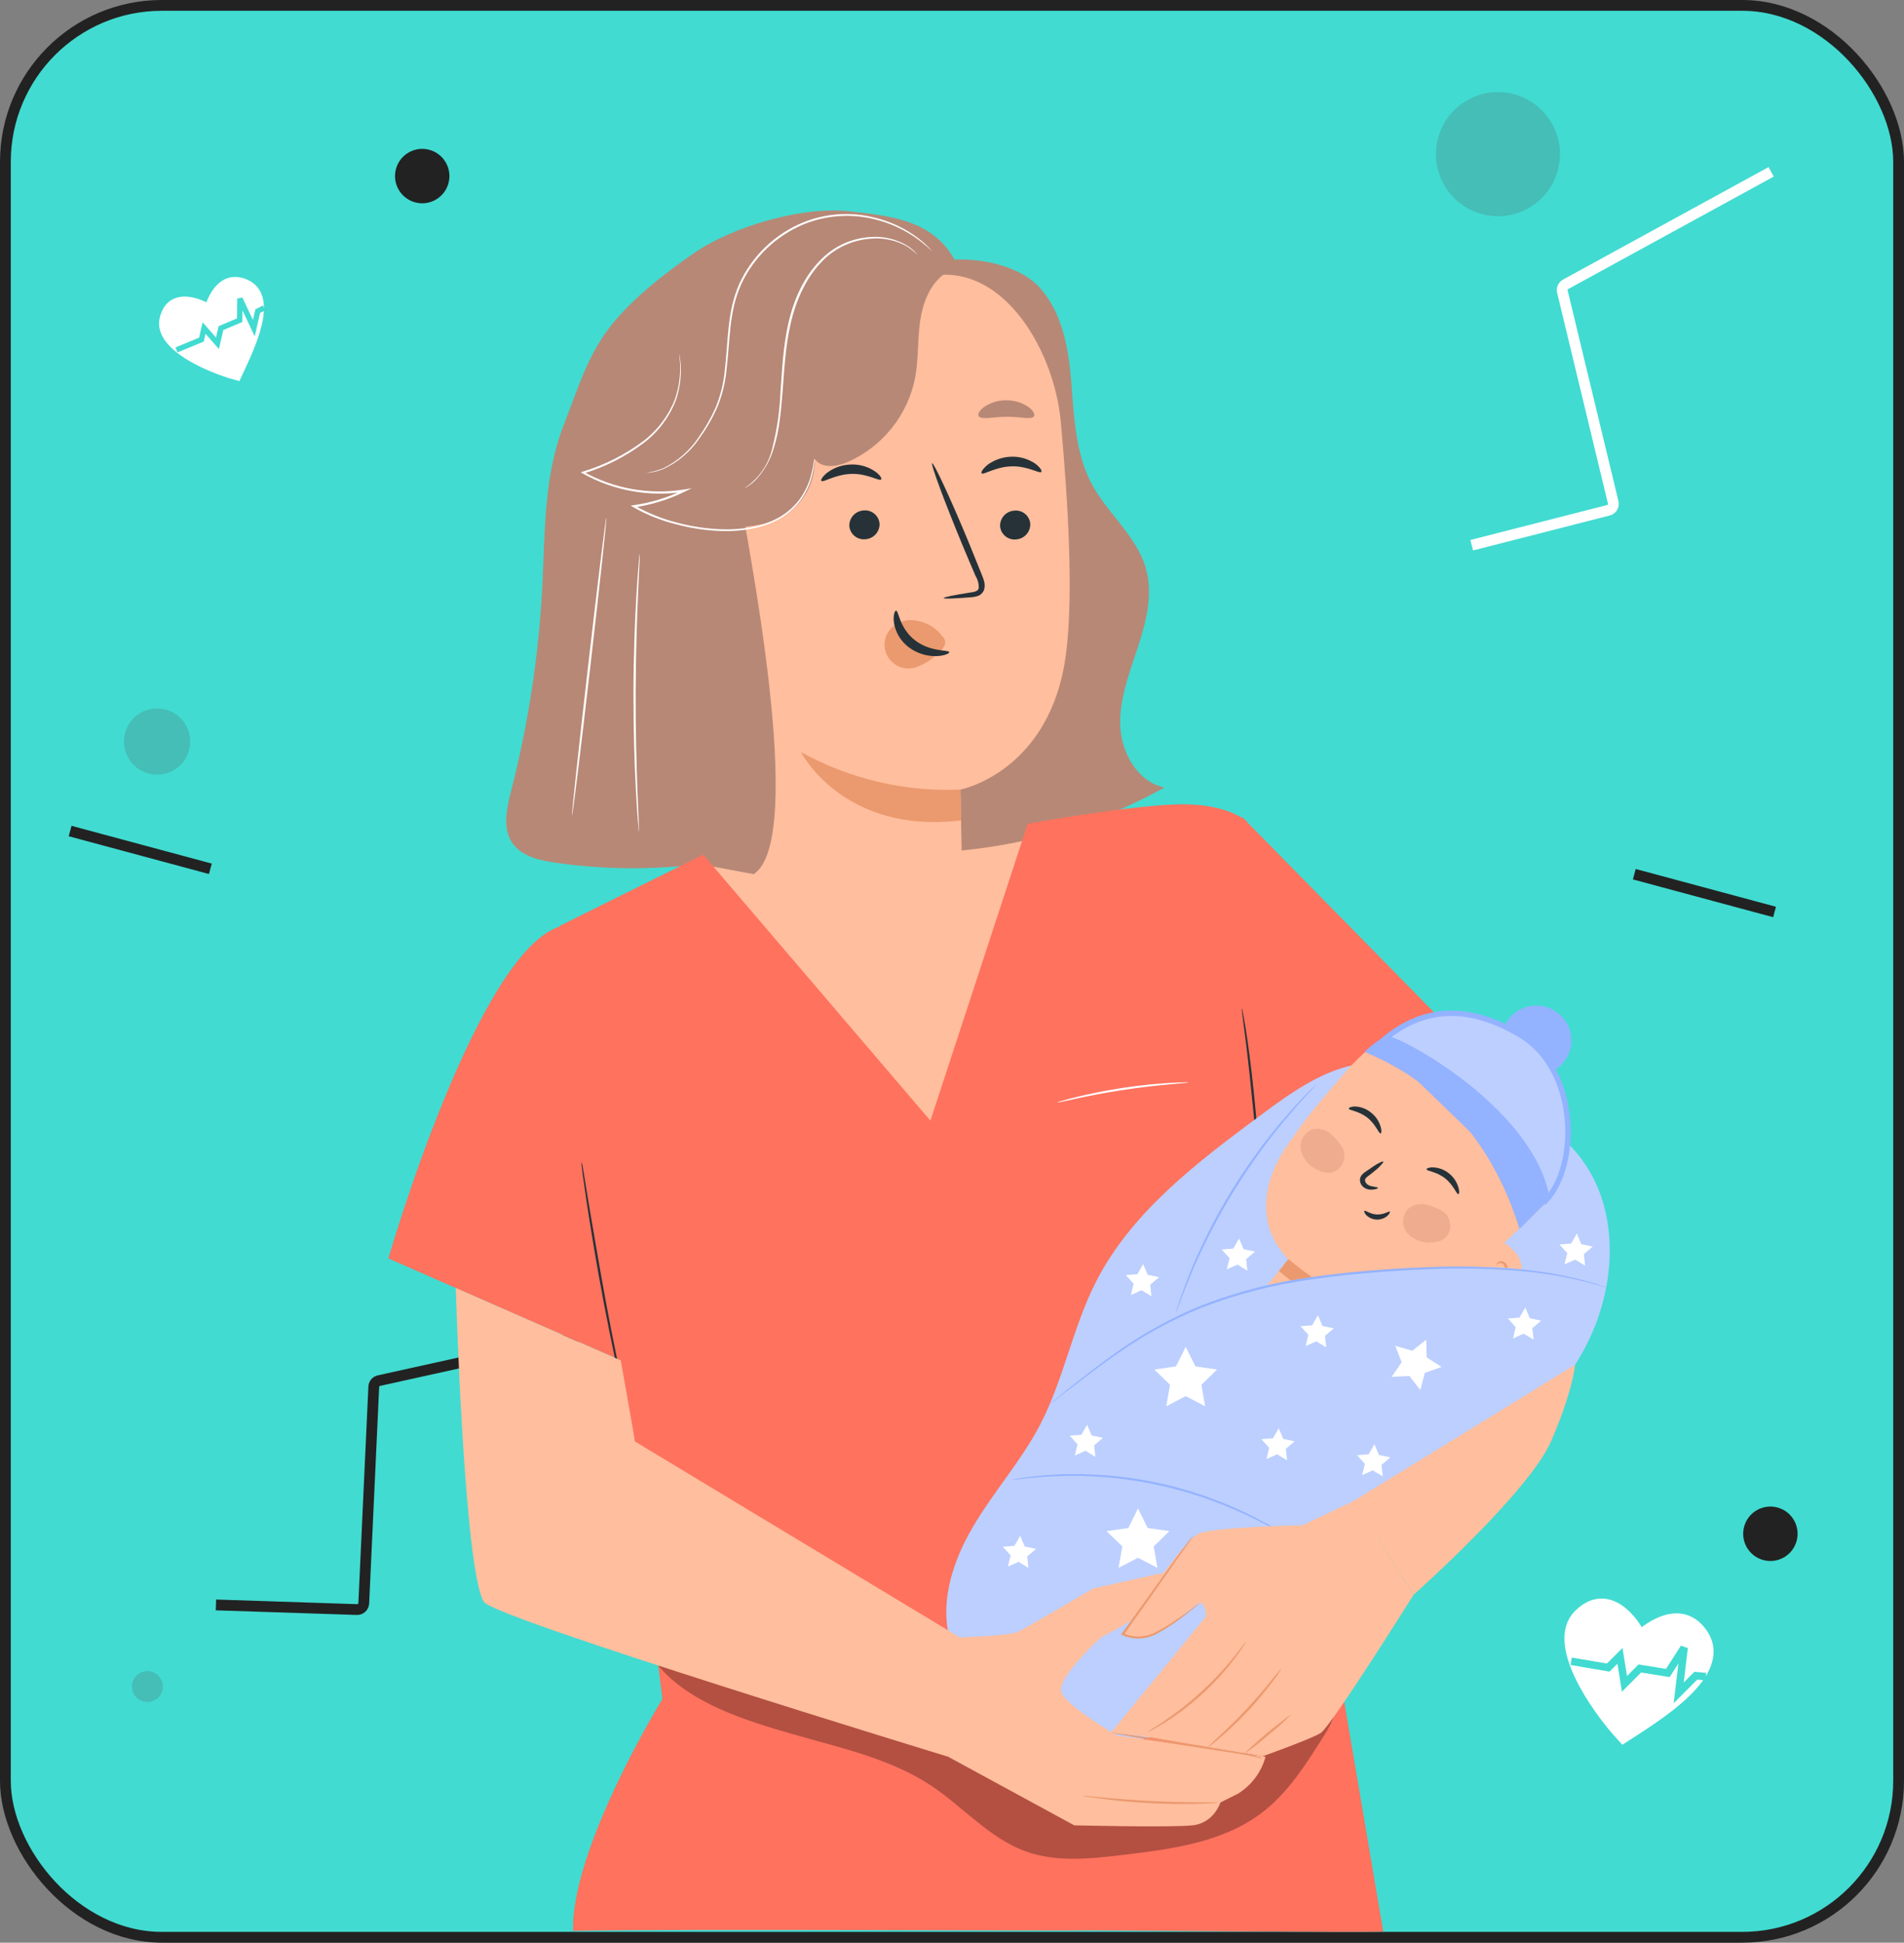 <?xml version="1.0" encoding="UTF-8"?> <svg xmlns="http://www.w3.org/2000/svg" width="353" height="360" viewBox="0 0 353 360" fill="none"><rect x="0" y="0" width="353" height="360" fill="#808080" stroke="none"/> <rect x="1" y="1" width="351" height="358" rx="29" fill="#41DBD1" stroke="#222222" stroke-width="2"></rect> <path d="M328.373 31.842L290.266 52.684C289.781 52.949 289.535 53.505 289.664 54.042L292.949 67.656L296.453 82.18L299.085 93.088C299.242 93.738 298.848 94.393 298.2 94.559L272.857 101.035" stroke="white" stroke-width="2"></path> <path d="M112.666 246.473L70.255 255.845C69.715 255.964 69.323 256.43 69.298 256.981L68.65 270.971L67.96 285.895L67.441 297.105C67.41 297.772 66.849 298.291 66.18 298.27L40.037 297.412" stroke="#222222" stroke-width="2"></path> <path d="M271.16 225.758L257.331 248.861" stroke="#222222" stroke-width="2"></path> <circle cx="277.718" cy="28.564" r="11.5" transform="rotate(105.836 277.718 28.564)" fill="#45BEB7"></circle> <circle cx="29.127" cy="137.416" r="6.137" transform="rotate(105.836 29.127 137.416)" fill="#45BEB7"></circle> <circle cx="27.326" cy="312.543" r="2.869" transform="rotate(105.836 27.326 312.543)" fill="#45BEB7"></circle> <circle cx="78.28" cy="32.63" r="5.043" transform="rotate(105.836 78.28 32.63)" fill="#222222"></circle> <circle cx="328.228" cy="284.227" r="5.043" transform="rotate(105.836 328.228 284.227)" fill="#222222"></circle> <path d="M45.427 52.734C41.306 50.961 39.436 55.339 38.827 57.499C36.896 56.194 31.725 54.151 30.578 59.159C29.473 63.976 38.718 68.037 43.828 69.439C46.078 64.609 50.872 55.076 45.427 52.734Z" fill="white" stroke="white" stroke-width="2"></path> <path d="M32.724 64.841L37.34 62.937L37.834 60.785L40.319 63.62L40.964 60.806L44.435 59.337L44.481 55.339L47.059 60.809L47.779 57.664L48.962 57.064" stroke="#41DBD1"></path> <path d="M315.281 302.955C311.723 297.805 306.268 301.594 303.947 303.696C302.632 300.722 298.034 294.475 292.965 299.544C288.089 304.42 296.008 316.073 301.009 321.517C307.249 317.476 319.982 309.76 315.281 302.955Z" fill="white" stroke="white" stroke-width="2.791"></path> <path d="M291.292 307.852L298.16 309.023L300.338 306.844L301.175 312.038L304.023 309.189L309.216 310.025L312.232 305.334L311.225 313.71L314.409 310.527L316.252 310.694" stroke="#41DBD1" stroke-width="1.395"></path> <path d="M303 162L329 169" stroke="#222222" stroke-width="2"></path> <path d="M13 154L39 161" stroke="#222222" stroke-width="2"></path> <path d="M190.873 152.654C190.873 152.654 129.798 160.4 129.574 161.06C129.35 161.721 132.474 186.663 132.474 186.663C132.474 186.663 167.994 220.712 168.891 221.078C169.788 221.444 180.948 215.195 180.948 215.195L190.873 152.654Z" fill="#FFBE9D"></path> <path d="M207.704 134.646C207.472 129.655 209.347 124.83 210.909 120.086C212.471 115.341 213.809 110.214 212.463 105.39C210.764 99.331 205.253 95.12 202.337 89.555C199.421 83.991 199.133 77.399 198.644 71.102C198.155 64.805 197.042 58.142 192.852 53.397C187.541 47.402 173.626 46.319 167.073 50.945C166.056 86.769 157.524 122.975 165.231 157.956C182.91 158.67 200.444 154.51 215.891 145.935C210.981 144.932 207.945 139.646 207.704 134.646Z" fill="#B78876"></path> <path d="M130.92 160.67L125.97 70.433C125.878 68.517 126.513 66.637 127.748 65.163C128.983 63.689 130.73 62.729 132.643 62.472L173.242 51.04C186.299 49.297 195.464 65.076 196.665 78.108C198.003 92.588 199.069 110.325 197.635 121.2C194.783 143.069 178.072 146.317 178.072 146.317L178.312 158.784L170.262 186.4L130.92 160.67Z" fill="#FFBE9D"></path> <path d="M191.009 97.031C191.046 97.764 190.791 98.483 190.3 99.031C189.808 99.579 189.119 99.913 188.381 99.96C188.025 99.998 187.665 99.964 187.322 99.861C186.979 99.758 186.66 99.588 186.384 99.361C186.108 99.135 185.88 98.855 185.714 98.54C185.548 98.224 185.447 97.879 185.417 97.524C185.388 96.797 185.646 96.088 186.135 95.547C186.624 95.006 187.307 94.676 188.037 94.626C188.391 94.587 188.75 94.618 189.093 94.718C189.435 94.818 189.754 94.984 190.031 95.208C190.308 95.432 190.537 95.709 190.705 96.022C190.872 96.335 190.976 96.677 191.009 97.031Z" fill="#263238"></path> <path d="M193.06 87.454C192.715 87.828 190.544 86.323 187.524 86.419C184.504 86.514 182.325 88.075 181.989 87.716C181.821 87.557 182.157 86.92 183.102 86.124C184.389 85.191 185.932 84.671 187.524 84.635C189.095 84.588 190.64 85.037 191.938 85.917C192.892 86.642 193.228 87.287 193.06 87.454Z" fill="#263238"></path> <path d="M163.068 97.031C163.096 97.759 162.838 98.469 162.347 99.011C161.856 99.552 161.172 99.881 160.44 99.928C160.083 99.966 159.723 99.932 159.379 99.829C159.036 99.727 158.716 99.557 158.44 99.33C158.163 99.103 157.935 98.824 157.768 98.508C157.601 98.193 157.499 97.847 157.468 97.492C157.439 96.764 157.698 96.054 158.189 95.513C158.68 94.971 159.364 94.642 160.096 94.595C160.452 94.556 160.813 94.589 161.157 94.692C161.501 94.794 161.821 94.963 162.098 95.19C162.375 95.417 162.603 95.697 162.77 96.013C162.936 96.329 163.038 96.675 163.068 97.031Z" fill="#263238"></path> <path d="M163.356 88.855C163.019 89.229 160.84 87.724 157.82 87.82C154.8 87.915 152.621 89.476 152.285 89.118C152.117 88.958 152.453 88.321 153.398 87.565C154.683 86.629 156.227 86.109 157.82 86.076C159.391 86.025 160.938 86.475 162.234 87.358C163.188 88.019 163.548 88.688 163.356 88.855Z" fill="#263238"></path> <path d="M174.964 110.827C174.964 110.66 176.814 110.286 179.85 109.808C180.652 109.712 181.348 109.537 181.453 109.012C181.498 108.217 181.297 107.428 180.876 106.751C180.075 104.912 179.274 102.985 178.424 100.971C175.012 92.74 172.52 85.965 172.817 85.846C173.113 85.726 176.189 92.27 179.594 100.502C180.417 102.534 181.202 104.471 181.949 106.313C182.27 107.181 182.798 108.152 182.438 109.314C182.334 109.589 182.168 109.836 181.953 110.036C181.738 110.236 181.479 110.384 181.196 110.469C180.773 110.6 180.334 110.675 179.89 110.692C176.878 110.93 174.98 111.002 174.964 110.827Z" fill="#263238"></path> <path d="M178.072 146.325C167.759 146.773 157.523 144.367 148.504 139.375C148.504 139.375 156.314 154.684 178.184 152.025L178.072 146.325Z" fill="#EB996E"></path> <path d="M174.763 117.984C174.053 117.013 173.117 116.227 172.034 115.694C170.951 115.162 169.755 114.899 168.547 114.927C167.757 114.96 166.988 115.183 166.305 115.579C165.623 115.974 165.047 116.529 164.63 117.196C164.166 117.965 163.949 118.857 164.009 119.752C164.068 120.647 164.401 121.503 164.962 122.205C165.523 122.907 166.287 123.423 167.151 123.683C168.014 123.943 168.937 123.935 169.797 123.66C171.465 123.072 172.966 122.092 174.17 120.802C174.556 120.487 174.87 120.093 175.092 119.648C175.201 119.402 175.244 119.133 175.215 118.866C175.187 118.599 175.089 118.345 174.932 118.127" fill="#EB996E"></path> <path d="M166.128 113.159C166.617 113.12 166.713 116.344 169.589 118.613C172.464 120.882 175.949 120.388 175.997 120.85C176.045 121.049 175.236 121.503 173.762 121.582C171.84 121.664 169.951 121.069 168.427 119.902C166.964 118.782 165.996 117.141 165.727 115.325C165.559 113.964 165.904 113.144 166.128 113.159Z" fill="#263238"></path> <path d="M164.349 76.452C164.077 77.248 161.049 76.969 157.516 77.495C153.983 78.02 151.107 79.087 150.643 78.346C150.427 78.004 150.899 77.216 152.037 76.396C153.55 75.389 155.273 74.736 157.077 74.485C158.88 74.234 160.717 74.392 162.451 74.947C163.781 75.433 164.454 76.078 164.349 76.452Z" fill="#E0E0E0"></path> <path d="M191.698 77.144C191.185 77.845 189.078 77.192 186.579 77.232C184.079 77.272 181.964 77.821 181.452 77.12C181.227 76.778 181.548 76.085 182.453 75.417C183.668 74.588 185.113 74.156 186.587 74.183C188.058 74.162 189.499 74.602 190.704 75.441C191.585 76.078 191.922 76.81 191.698 77.144Z" fill="#B78876"></path> <path d="M178.088 50.483C174.33 40.97 166.183 40.134 157.46 39.155C148.736 38.175 135.79 41.973 128.58 46.956C122.973 50.849 116.628 55.761 112.559 61.286C108.69 66.556 106.951 72.583 104.548 78.665C100.815 88.13 101.047 98.567 100.543 108.741C99.875 121.502 97.941 134.165 94.767 146.548C93.966 149.732 93.1 153.442 94.967 156.188C96.665 158.672 99.95 159.436 102.938 159.866C111.81 161.14 120.814 161.228 129.71 160.129L139.74 161.992C149.753 155.448 138.314 99.14 136.936 90.558C136.968 90.534 133.635 44.289 178.088 50.483Z" fill="#B78876"></path> <path d="M175.18 50.69C172.336 52.68 171.038 56.263 170.566 59.678C170.093 63.093 170.301 66.612 169.66 70.027C168.986 73.435 167.496 76.632 165.317 79.348C163.137 82.064 160.333 84.218 157.139 85.631C155.105 86.506 152.333 86.865 151.043 85.049C151.122 87.46 150.465 89.838 149.158 91.87C147.851 93.902 145.956 95.493 143.721 96.434C140.517 97.731 136.832 97.532 133.419 98.281C130.007 99.029 126.418 101.377 126.21 104.848L124.768 80.679L131.609 59.304L152.653 46.837L175.18 50.69Z" fill="#B78876"></path> <path d="M137.913 90.534C139.269 89.663 140.438 88.533 141.352 87.211C142.266 85.888 142.908 84.399 143.24 82.828C144.087 79.457 144.578 76.007 144.706 72.535C145.003 68.618 145.171 64.263 146.188 59.797C147.206 55.331 149.128 51.263 151.932 48.381C153.229 46.997 154.789 45.882 156.522 45.102C158.043 44.433 159.67 44.037 161.329 43.931C163.727 43.727 166.128 44.284 168.186 45.523C168.506 45.717 168.809 45.938 169.091 46.184C169.313 46.343 169.514 46.528 169.692 46.733C169.856 46.887 170.009 47.052 170.149 47.227C169.51 46.645 168.827 46.112 168.106 45.635C166.047 44.483 163.679 43.993 161.329 44.234C157.833 44.501 154.57 46.08 152.204 48.652C149.497 51.486 147.614 55.506 146.597 59.901C145.579 64.295 145.403 68.658 145.091 72.567C144.778 76.475 144.426 80.05 143.489 82.916C142.854 85.212 141.657 87.315 140.004 89.038C139.397 89.65 138.69 90.156 137.913 90.534Z" fill="white"></path> <path d="M119.656 87.621C120.755 87.495 121.832 87.228 122.861 86.825C125.591 85.512 127.912 83.487 129.574 80.966C130.774 79.266 131.807 77.456 132.658 75.56C133.568 73.361 134.146 71.041 134.372 68.674C134.677 66.174 134.789 63.523 135.077 60.776C135.219 59.377 135.441 57.987 135.742 56.613C136.065 55.198 136.523 53.817 137.112 52.489C139.473 47.407 143.666 43.39 148.864 41.232C153.102 39.513 157.786 39.2 162.218 40.341C165.195 41.066 167.984 42.406 170.405 44.273C171.281 44.947 172.086 45.707 172.808 46.542L172.64 46.407L172.167 45.969C171.967 45.778 171.711 45.539 171.366 45.285C171.008 44.971 170.633 44.676 170.245 44.401C167.811 42.606 165.037 41.319 162.09 40.62C157.718 39.544 153.115 39.885 148.952 41.591C143.858 43.723 139.75 47.669 137.432 52.656C136.85 53.961 136.394 55.318 136.07 56.709C135.768 58.066 135.546 59.441 135.406 60.824C135.109 63.547 134.989 66.206 134.677 68.722C134.431 71.124 133.829 73.476 132.89 75.703C132.024 77.614 130.967 79.433 129.734 81.133C128.03 83.68 125.644 85.703 122.845 86.976C122.073 87.278 121.265 87.482 120.441 87.581H119.792C119.748 87.599 119.703 87.612 119.656 87.621Z" fill="white"></path> <path d="M151.027 85.018C151.034 85.084 151.034 85.15 151.027 85.217C151.027 85.376 151.027 85.575 150.971 85.822C150.915 86.068 150.915 86.419 150.851 86.801C150.787 87.183 150.675 87.597 150.578 88.122C150.269 89.331 149.797 90.493 149.176 91.577C148.34 93.026 147.211 94.286 145.86 95.279C142.856 97.564 138.242 98.623 133.243 98.384C130.603 98.261 127.984 97.856 125.432 97.174C122.626 96.487 119.93 95.415 117.421 93.99L116.925 93.695L117.502 93.615C120.697 93.163 123.801 92.212 126.698 90.797L126.85 90.718L126.978 91.108C120.461 92.152 113.78 90.961 108.033 87.732L107.656 87.517L108.065 87.39C112.108 86.171 115.904 84.255 119.28 81.73C121.911 79.728 123.936 77.045 125.136 73.976C125.827 71.946 126.155 69.812 126.105 67.671C126.049 66.946 126.001 66.373 125.969 65.967V65.521V65.37C125.969 65.37 125.969 65.418 125.969 65.521C125.969 65.625 125.969 65.776 126.025 65.959C126.073 66.373 126.137 66.938 126.217 67.663C126.325 69.82 126.031 71.979 125.352 74.031C124.173 77.175 122.137 79.932 119.472 81.992C116.071 84.567 112.235 86.519 108.145 87.756V87.406C113.821 90.572 120.408 91.736 126.834 90.71L128.244 90.479L126.962 91.1L126.802 91.179C123.876 92.605 120.743 93.566 117.518 94.029L117.598 93.647C120.057 95.064 122.702 96.135 125.456 96.832C127.982 97.514 130.573 97.925 133.187 98.058C138.13 98.32 142.672 97.301 145.628 95.104C146.963 94.14 148.086 92.916 148.928 91.506C149.549 90.443 150.031 89.306 150.362 88.122C150.474 87.629 150.578 87.191 150.666 86.809C150.755 86.427 150.779 86.108 150.827 85.846L150.915 85.248C150.937 85.165 150.975 85.087 151.027 85.018Z" fill="white"></path> <path d="M106.054 151.117C105.942 151.117 107.272 138.746 109.026 123.501C110.781 108.256 112.295 95.916 112.415 95.932C112.535 95.948 111.197 108.311 109.443 123.549C107.689 138.786 106.167 151.133 106.054 151.117Z" fill="white"></path> <path d="M118.463 154.095C118.418 153.926 118.394 153.752 118.39 153.577C118.39 153.187 118.31 152.694 118.254 152.081C118.15 150.783 118.022 148.896 117.902 146.572C117.645 141.914 117.429 135.474 117.445 128.357C117.461 121.24 117.718 114.823 117.998 110.15C118.142 107.818 118.278 105.939 118.39 104.641C118.447 104.028 118.495 103.527 118.527 103.145C118.535 102.97 118.562 102.796 118.607 102.627C118.626 102.802 118.626 102.978 118.607 103.153C118.607 103.535 118.607 104.036 118.543 104.649C118.479 106.003 118.39 107.834 118.286 110.158C118.078 114.815 117.878 121.248 117.854 128.357C117.83 135.466 118.006 141.891 118.182 146.556C118.278 148.848 118.358 150.719 118.414 152.073C118.414 152.686 118.455 153.187 118.463 153.569C118.482 153.744 118.482 153.92 118.463 154.095Z" fill="white"></path> <path d="M229.445 198.835L231.24 152.296C231.24 152.296 227.643 148.713 217.917 149.071C208.192 149.43 190.536 152.654 190.536 152.654L172.496 207.68L130.375 158.378L103.715 171.609L117.405 271.503L122.813 314.826C122.813 314.826 105.878 342.387 106.238 357.815C127.018 357.393 196.4 357.863 202.449 357.719C202.449 357.719 253.718 358.141 256.45 357.95L229.445 198.835Z" fill="#FF725E"></path> <path d="M72 233.202C72 233.202 88.566 175.884 104.043 171.625L111.966 187.021L117.734 253.248L72 233.202Z" fill="#FF725E"></path> <path d="M230.246 151.356L276.997 198.923L233.859 225.632L221.931 194.019L230.246 151.356Z" fill="#FF725E"></path> <path d="M230.246 186.87C230.298 186.995 230.333 187.126 230.35 187.26C230.407 187.57 230.479 187.945 230.567 188.398C230.751 189.385 230.983 190.787 231.248 192.586C231.768 196.136 232.361 201.048 232.85 206.494C233.339 211.939 233.771 216.843 234.068 220.433C234.204 222.169 234.324 223.618 234.404 224.66C234.404 225.122 234.46 225.504 234.484 225.815C234.505 225.947 234.505 226.081 234.484 226.213C234.438 226.087 234.412 225.956 234.404 225.823C234.356 225.512 234.308 225.138 234.244 224.676C234.116 223.681 233.955 222.24 233.771 220.457C233.427 216.835 232.97 211.939 232.441 206.533C231.913 201.128 231.376 196.184 230.927 192.626L230.383 188.422C230.326 187.96 230.278 187.586 230.246 187.276C230.225 187.141 230.225 187.004 230.246 186.87Z" fill="#263238"></path> <path d="M220.369 200.579C220.055 200.663 219.732 200.709 219.407 200.714L216.764 200.953C214.545 201.16 211.477 201.494 208.104 202.004C204.731 202.513 201.695 203.118 199.524 203.596L196.937 204.153C196.623 204.242 196.301 204.298 195.976 204.32C196.268 204.176 196.577 204.069 196.897 204.002C197.498 203.819 198.371 203.58 199.46 203.317C201.631 202.776 204.659 202.131 208.04 201.613C211.42 201.096 214.505 200.817 216.748 200.682C217.861 200.61 218.766 200.579 219.391 200.571C219.717 200.542 220.044 200.545 220.369 200.579Z" fill="white"></path> <path d="M107.857 215.338C107.905 215.511 107.942 215.686 107.969 215.864C108.041 216.254 108.121 216.755 108.225 217.384C108.449 218.745 108.762 220.64 109.138 222.957C109.939 227.67 111.029 234.158 112.343 241.315C113.657 248.472 115.042 254.92 116.068 259.577C116.572 261.87 116.989 263.741 117.293 265.094C117.43 265.715 117.534 266.209 117.622 266.599C117.671 266.77 117.7 266.946 117.71 267.124C117.635 266.961 117.578 266.79 117.542 266.615L117.133 265.134C116.797 263.844 116.332 261.949 115.779 259.641C114.682 255 113.296 248.543 111.934 241.386C110.572 234.229 109.531 227.725 108.802 223.005C108.457 220.616 108.185 218.729 108.001 217.432C107.929 216.803 107.873 216.293 107.825 215.903C107.81 215.714 107.821 215.524 107.857 215.338Z" fill="#263238"></path> <g opacity="0.3"> <path d="M244.562 311.761C243.104 311.498 241.67 312.263 240.388 313.011L221.947 323.663C216.877 326.6 211.357 329.641 205.517 329.076C200.663 328.614 196.441 325.732 192.307 323.153C176.029 312.987 141.038 311.339 121.996 308.616C127.876 315.63 138.13 318.806 146.958 321.354C155.786 323.901 165.006 325.844 172.641 330.907C178.617 334.888 183.503 340.715 190.265 343.119C195.968 345.141 202.233 344.449 208.241 343.732C217.261 342.665 226.754 341.408 233.956 335.915C238.762 332.268 242.031 327.086 245.235 322.015C246.324 320.287 247.454 318.464 247.598 316.442C247.742 314.42 246.589 312.119 244.562 311.761Z" fill="black"></path> </g> <path d="M176.445 304.867C173.938 297.702 176.445 289.693 180.275 283.125C184.104 276.558 189.279 270.81 192.803 264.075C197.193 255.676 198.852 246.091 203.137 237.645C209.73 224.637 221.875 215.45 233.619 206.74C239.371 202.465 245.451 198.055 252.564 197.068C259.95 196.033 267.28 198.859 274.114 201.844C280.947 204.83 287.86 208.213 292.539 213.921C300.686 223.896 299.796 238.958 293.596 250.239C287.396 261.52 276.885 269.743 266.311 277.139C255.737 284.535 244.634 291.556 236.374 301.444C231.624 307.128 227.787 313.783 221.691 318.01C216.74 321.441 210.676 322.978 204.668 323.464C197.97 324.005 190.945 323.233 185.177 319.794C179.409 316.354 175.204 309.874 175.861 303.227" fill="#BCCFFF"></path> <path d="M234.925 238.25L238.826 233.33C233.138 227.439 233.555 219.319 239.034 211.7C241.95 207.64 242.175 207.043 249.224 198.899C256.274 190.755 262.594 189.067 262.594 189.067C265.997 188.12 269.589 188.077 273.014 188.942C276.438 189.807 279.574 191.549 282.109 193.995C288.277 199.719 290.56 208.571 290.08 215.004C289.841 218.192 288.429 221.182 286.114 223.403C280.811 228.49 270.741 238.13 267.978 240.694C266.218 242.227 264.592 243.905 263.115 245.709L257.507 251.791C255.224 254.766 251.855 256.729 248.127 257.257C244.399 257.784 240.613 256.833 237.584 254.609C231.464 250.119 231.448 243.472 234.925 238.25Z" fill="#FFBE9D"></path> <path d="M277.302 229.509C277.534 229.572 285.793 232.908 280.154 239.531C274.514 246.155 268.979 239.165 269.123 238.966C269.267 238.767 277.302 229.509 277.302 229.509Z" fill="#FFBE9D"></path> <path d="M273.296 238.17C273.344 238.17 273.344 238.345 273.457 238.6C273.64 238.945 273.945 239.212 274.314 239.348C275.235 239.683 276.773 239.07 277.822 237.899C278.327 237.347 278.7 236.689 278.912 235.973C279.02 235.717 279.066 235.439 279.045 235.162C279.024 234.886 278.937 234.618 278.792 234.381C278.685 234.235 278.532 234.13 278.357 234.083C278.183 234.035 277.997 234.047 277.83 234.118C277.59 234.229 277.518 234.397 277.47 234.381C277.422 234.365 277.422 234.15 277.71 233.919C277.887 233.785 278.105 233.715 278.327 233.72C278.633 233.737 278.92 233.871 279.128 234.094C279.355 234.379 279.504 234.716 279.563 235.074C279.622 235.432 279.588 235.799 279.465 236.14C279.265 236.955 278.863 237.708 278.295 238.329C277.117 239.627 275.363 240.304 274.161 239.77C273.94 239.668 273.743 239.519 273.585 239.333C273.427 239.148 273.312 238.93 273.248 238.695C273.144 238.337 273.232 238.162 273.296 238.17Z" fill="#EB996E"></path> <path d="M250.065 205.435C250.065 205.777 251.884 205.833 253.486 207.099C255.088 208.364 255.625 210.092 255.953 210.036C256.106 210.036 256.202 209.519 255.953 208.746C255.646 207.719 255.021 206.814 254.167 206.159C253.346 205.488 252.329 205.098 251.267 205.045C250.474 205.045 250.065 205.275 250.065 205.435Z" fill="#263238"></path> <path d="M264.484 216.683C264.484 217.026 266.303 217.082 267.905 218.347C269.507 219.613 270.044 221.341 270.372 221.285C270.525 221.285 270.621 220.767 270.372 219.995C270.066 218.969 269.444 218.065 268.594 217.408C267.761 216.746 266.736 216.367 265.67 216.325C264.893 216.309 264.484 216.524 264.484 216.683Z" fill="#263238"></path> <path d="M252.964 224.39C252.86 224.461 252.964 224.804 253.317 225.186C253.835 225.691 254.527 225.984 255.253 226.004C255.98 226.025 256.687 225.772 257.234 225.297C257.635 224.923 257.739 224.589 257.643 224.501C257.546 224.414 256.545 225.106 255.279 225.058C254.014 225.011 253.165 224.23 252.964 224.39Z" fill="#263238"></path> <path d="M238.85 233.33C238.85 233.33 246.861 239.985 249.953 240.128C249.953 240.128 245.403 242.851 237.136 235.527L238.85 233.33Z" fill="#EB996E"></path> <path d="M256.474 215.267C256.394 215.163 255.921 215.362 255.224 215.76C254.88 215.967 254.471 216.222 254.031 216.556L253.342 217.018C253.047 217.193 252.777 217.407 252.541 217.655C252.396 217.809 252.285 217.991 252.215 218.19C252.145 218.388 252.117 218.599 252.132 218.809C252.172 219.181 252.332 219.53 252.589 219.804C252.811 220.039 253.085 220.219 253.39 220.33C253.629 220.414 253.881 220.459 254.135 220.465C255.024 220.465 255.481 220.242 255.481 220.131C255.481 220.019 254.936 219.963 254.223 219.804C253.848 219.735 253.509 219.534 253.27 219.239C253.158 219.096 253.089 218.925 253.069 218.745C253.075 218.567 253.146 218.397 253.27 218.268C253.455 218.083 253.659 217.917 253.878 217.774L254.535 217.257C254.952 216.922 255.336 216.612 255.617 216.341C256.186 215.76 256.522 215.394 256.474 215.267Z" fill="#263238"></path> <path d="M295.952 238.552C285.225 234.03 273.113 234.572 261.505 235.177C250.698 235.766 239.772 236.427 229.462 239.659C216.7 243.639 205.429 251.417 195.352 260.15L196.193 280.244L243.545 271.646L295.727 239.929" fill="#BCCFFF"></path> <path d="M248.671 212.369C248.11 211.453 247.388 210.644 246.541 209.98C246.081 209.621 245.544 209.372 244.971 209.255C244.398 209.137 243.805 209.154 243.24 209.304C242.467 209.633 241.839 210.23 241.474 210.984C241.109 211.737 241.03 212.597 241.253 213.404C241.501 214.202 241.93 214.933 242.506 215.542C243.082 216.151 243.791 216.62 244.578 216.914C245.297 217.269 246.109 217.392 246.901 217.265C247.451 217.116 247.95 216.821 248.344 216.411C248.738 216.002 249.012 215.493 249.136 214.94C249.255 214.504 249.274 214.047 249.194 213.603C249.114 213.158 248.935 212.737 248.671 212.369Z" fill="#EFAC8E"></path> <path d="M267.136 224.286C266.208 223.747 265.191 223.375 264.132 223.188C263.56 223.091 262.973 223.126 262.417 223.292C261.861 223.458 261.352 223.749 260.928 224.143C260.398 224.791 260.123 225.607 260.153 226.442C260.182 227.276 260.514 228.071 261.088 228.681C261.685 229.269 262.41 229.714 263.207 229.982C264.004 230.25 264.852 230.333 265.686 230.225C266.492 230.198 267.268 229.919 267.905 229.429C268.32 229.041 268.62 228.546 268.771 228C268.922 227.454 268.919 226.877 268.762 226.332C268.661 225.893 268.462 225.481 268.181 225.127C267.9 224.773 267.543 224.486 267.136 224.286Z" fill="#EFAC8E"></path> <path d="M297.785 238.592L297.505 238.528L296.704 238.297L295.414 237.907L293.628 237.446C289.819 236.514 285.944 235.878 282.036 235.543C276.241 235.056 270.421 234.945 264.612 235.209C261.328 235.344 257.883 235.527 254.326 235.846C252.548 236.005 250.729 236.116 248.903 236.355C247.077 236.594 245.21 236.753 243.343 237.072C236.284 238.008 229.362 239.777 222.724 242.342C217.343 244.537 212.225 247.319 207.463 250.637C203.385 253.447 200.253 255.939 198.026 257.619C196.945 258.415 196.096 259.107 195.503 259.577L194.838 260.079L194.605 260.238C194.605 260.238 194.67 260.166 194.814 260.039L195.447 259.505L197.922 257.491C200.101 255.772 203.225 253.248 207.295 250.39C212.056 247.03 217.184 244.212 222.579 241.991C229.237 239.39 236.188 237.602 243.279 236.666C245.154 236.347 247.02 236.172 248.887 235.949C250.754 235.726 252.54 235.599 254.326 235.44C257.891 235.129 261.344 234.954 264.628 234.827C270.455 234.576 276.292 234.717 282.1 235.248C286.016 235.611 289.896 236.293 293.7 237.286L295.478 237.788L296.768 238.218L297.569 238.489L297.785 238.592Z" fill="#93B2FF"></path> <path d="M241.398 286.517C241.222 286.436 241.053 286.34 240.893 286.23L239.499 285.355C238.899 284.964 238.154 284.495 237.264 283.993C236.375 283.492 235.398 282.879 234.244 282.313L232.442 281.39C231.817 281.072 231.144 280.785 230.471 280.459C229.109 279.798 227.611 279.225 226.041 278.58C219.177 275.93 211.961 274.292 204.62 273.716C202.93 273.62 201.32 273.493 199.814 273.501C199.061 273.501 198.332 273.501 197.635 273.501L195.624 273.564C194.334 273.564 193.181 273.708 192.163 273.779C191.146 273.851 190.273 273.947 189.568 274.042L187.918 274.225C187.727 274.258 187.534 274.271 187.341 274.265C187.526 274.206 187.716 274.166 187.91 274.146L189.512 273.883C190.225 273.763 191.114 273.636 192.115 273.548C193.117 273.461 194.286 273.31 195.576 273.27L197.595 273.182C198.3 273.182 199.029 273.182 199.782 273.182C201.304 273.182 202.914 273.27 204.588 273.365C211.975 273.893 219.237 275.541 226.121 278.253C227.723 278.906 229.198 279.495 230.551 280.172C231.232 280.506 231.897 280.801 232.522 281.127L234.3 282.083C235.446 282.664 236.423 283.301 237.296 283.826C238.17 284.351 238.899 284.829 239.499 285.243L240.853 286.19C241.047 286.277 241.23 286.387 241.398 286.517Z" fill="#93B2FF"></path> <path d="M244.137 200.817C244.137 200.817 244.041 200.969 243.817 201.215L242.856 202.298C242.423 202.76 241.886 203.333 241.294 204.018C240.701 204.702 239.988 205.451 239.267 206.326C237.769 208.046 236.063 210.164 234.268 212.568C232.474 214.972 230.607 217.718 228.773 220.664C226.938 223.61 225.368 226.531 224.006 229.206C222.644 231.881 221.539 234.365 220.674 236.466C220.217 237.509 219.873 238.473 219.52 239.316C219.168 240.16 218.911 240.909 218.719 241.482C218.527 242.055 218.335 242.493 218.206 242.851C218.147 243.012 218.077 243.169 217.998 243.321C218.016 243.151 218.06 242.985 218.126 242.827C218.238 242.461 218.383 242.031 218.567 241.426C218.751 240.821 219.007 240.081 219.328 239.229C219.648 238.377 219.985 237.406 220.425 236.355C221.226 234.237 222.364 231.754 223.686 229.039C225.008 226.324 226.618 223.418 228.444 220.449C230.271 217.48 232.177 214.765 233.988 212.345C235.798 209.925 237.545 207.839 239.067 206.135C239.804 205.268 240.525 204.543 241.141 203.858C241.758 203.174 242.311 202.632 242.744 202.187L243.793 201.16C243.9 201.038 244.015 200.924 244.137 200.817Z" fill="#93B2FF"></path> <path d="M219.832 249.586L221.634 253.208L225.656 253.789L222.74 256.608L223.429 260.596L219.832 258.717L216.227 260.596L216.916 256.608L214.008 253.789L218.029 253.208L219.832 249.586Z" fill="white"></path> <path d="M210.98 279.535L212.783 283.157L216.812 283.739L213.896 286.565L214.585 290.545L210.98 288.666L207.383 290.545L208.072 286.565L205.156 283.739L209.186 283.157L210.98 279.535Z" fill="white"></path> <path d="M264.412 248.257L264.5 251.529L267.264 253.312L264.164 254.41L263.315 257.579L261.296 254.984L258.012 255.151L259.87 252.452L258.685 249.395L261.849 250.318L264.412 248.257Z" fill="white"></path> <path d="M237.088 264.664L237.913 266.646L240.028 267.092L238.386 268.485L238.618 270.619L236.775 269.496L234.805 270.372L235.301 268.286L233.859 266.702L236.006 266.527L237.088 264.664Z" fill="white"></path> <path d="M196.545 299.095L197.37 301.069L199.485 301.515L197.843 302.908L198.075 305.042L196.232 303.927L194.262 304.803L194.758 302.717L193.316 301.125L195.463 300.95L196.545 299.095Z" fill="white"></path> <path d="M189.142 284.598L189.975 286.581L192.09 287.018L190.448 288.42L190.68 290.553L188.838 289.431L186.867 290.306L187.364 288.221L185.922 286.636L188.069 286.461L189.142 284.598Z" fill="white"></path> <path d="M211.949 234.261L212.782 236.236L214.889 236.681L213.255 238.075L213.479 240.208L211.645 239.094L209.674 239.969L210.171 237.883L208.721 236.291L210.876 236.116L211.949 234.261Z" fill="white"></path> <path d="M244.345 243.727L245.178 245.709L247.285 246.155L245.651 247.548L245.883 249.682L244.041 248.567L242.07 249.435L242.567 247.349L241.125 245.765L243.272 245.59L244.345 243.727Z" fill="white"></path> <path d="M254.824 267.641L255.649 269.624L257.764 270.062L256.122 271.463L256.354 273.588L254.512 272.474L252.541 273.349L253.046 271.264L251.596 269.672L253.751 269.496L254.824 267.641Z" fill="white"></path> <path d="M229.733 229.517L230.558 231.491L232.673 231.937L231.039 233.33L231.263 235.463L229.421 234.349L227.45 235.225L227.955 233.139L226.505 231.547L228.652 231.371L229.733 229.517Z" fill="white"></path> <path d="M282.79 242.31L283.623 244.284L285.73 244.73L284.095 246.123L284.328 248.257L282.485 247.142L280.515 248.018L281.011 245.932L279.569 244.34L281.716 244.165L282.79 242.31Z" fill="white"></path> <path d="M292.347 228.585L293.172 230.567L295.287 231.005L293.652 232.406L293.877 234.54L292.034 233.417L290.063 234.293L290.568 232.207L289.118 230.615L291.273 230.448L292.347 228.585Z" fill="white"></path> <path d="M201.552 264.019L202.385 266.002L204.492 266.439L202.857 267.841L203.082 269.966L201.247 268.852L199.277 269.727L199.773 267.642L198.323 266.049L200.478 265.882L201.552 264.019Z" fill="white"></path> <path d="M84.505 238.68C84.505 238.68 86.011 291.118 89.72 296.858C91.667 299.875 175.7 325.518 175.7 325.518L182.293 306.053L117.75 267.14L115.09 252.102L84.505 238.68Z" fill="#FFBE9D"></path> <path d="M177.895 303.426C177.895 303.426 187.052 303.147 188.67 302.415C190.288 301.682 202.665 294.366 202.665 294.366L215.554 291.484C215.554 291.484 216.355 293.634 214.457 296.42C212.558 299.207 204.139 303.426 204.139 303.426C204.139 303.426 195.671 311.06 196.809 313.696C197.946 316.331 207.087 321.601 207.087 321.601L234.636 325.541C233.857 328.402 232.013 330.861 229.477 332.42L226.273 334.012C226.273 334.012 225.095 337.817 221.114 338.255C217.132 338.693 199.164 338.255 199.164 338.255L175.732 325.517L170.293 311.323L177.895 303.426Z" fill="#FFBE9D"></path> <path d="M200.782 332.849C201.109 332.809 201.44 332.809 201.768 332.849L204.451 333.104C206.71 333.311 209.842 333.574 213.303 333.749C216.764 333.924 219.904 333.98 222.179 333.996H224.871C225.2 333.976 225.531 333.994 225.856 334.052C225.532 334.12 225.202 334.154 224.871 334.155C224.238 334.203 223.317 334.243 222.179 334.266C219.904 334.33 216.756 334.322 213.279 334.147C209.802 333.972 206.678 333.669 204.419 333.351C203.29 333.216 202.376 333.08 201.752 332.977C201.425 332.965 201.101 332.922 200.782 332.849Z" fill="#EB996E"></path> <path d="M234.092 325.908C233.722 325.851 233.358 325.766 233.002 325.653C232.305 325.478 231.288 325.255 230.014 325.048L220.04 323.511C216.155 322.898 212.63 322.317 210.091 321.871L207.079 321.33C206.707 321.274 206.34 321.188 205.981 321.075C206.358 321.069 206.733 321.101 207.103 321.171L210.131 321.585C212.687 321.951 216.219 322.484 220.113 323.105C224.006 323.726 227.523 324.291 230.062 324.761C231.07 324.944 232.065 325.188 233.042 325.494C233.408 325.588 233.76 325.728 234.092 325.908Z" fill="#EB996E"></path> <path d="M292.01 252.914C292.01 252.914 291.713 257.475 287.612 266.997C283.51 276.518 262.081 295.529 262.081 295.529L251.034 278.11L292.01 252.914Z" fill="#FFBE9D"></path> <path d="M208.169 302.853C208.169 302.853 219.071 285.283 222.46 284.113C225.849 282.942 241.47 282.648 241.47 282.648L251.083 278.11L262.082 295.529C262.082 295.529 246.765 319.977 244.85 321.147C242.936 322.317 234.084 325.462 234.084 325.462L211.998 321.736L205.974 321.075L223.597 299.533C223.597 299.533 223.598 296.977 222.38 297.073C221.643 297.129 216.388 302.112 213.151 303.139C209.915 304.166 208.169 302.853 208.169 302.853Z" fill="#FFBE9D"></path> <path d="M231.024 304.214C230.892 304.514 230.725 304.797 230.527 305.058C230.191 305.599 229.662 306.348 228.981 307.247C225.402 311.967 221.001 316.011 215.988 319.189C215.034 319.786 214.233 320.247 213.672 320.542C213.392 320.714 213.094 320.855 212.783 320.964C213.029 320.747 213.297 320.557 213.584 320.399C214.121 320.064 214.89 319.603 215.819 318.942C220.699 315.658 225.055 311.665 228.741 307.096C229.446 306.22 230.007 305.504 230.383 304.994C230.567 304.711 230.782 304.449 231.024 304.214Z" fill="#EB996E"></path> <path d="M237.568 309.206C237.468 309.451 237.333 309.682 237.168 309.89C236.895 310.312 236.471 310.909 235.926 311.634C234.51 313.525 232.991 315.337 231.376 317.063C229.758 318.787 228.049 320.424 226.257 321.967C225.568 322.556 224.999 323.026 224.59 323.328C224.397 323.51 224.175 323.661 223.934 323.774C224.595 323.062 225.296 322.387 226.032 321.752C227.362 320.526 229.157 318.791 231.047 316.776C232.938 314.762 234.532 312.86 235.669 311.459C236.263 310.676 236.897 309.924 237.568 309.206Z" fill="#EB996E"></path> <path d="M239.507 317.596C238.145 319.001 236.686 320.309 235.141 321.513C233.683 322.823 232.133 324.028 230.503 325.119C233.323 322.405 236.332 319.891 239.507 317.596Z" fill="#EB996E"></path> <path d="M222.412 297.073C222.127 297.363 221.819 297.63 221.49 297.869C220.873 298.387 219.968 299.119 218.799 299.979C217.422 301.012 215.971 301.944 214.457 302.765C213.478 303.291 212.391 303.585 211.279 303.624C210.167 303.662 209.061 303.445 208.048 302.988L207.84 302.885L207.984 302.686L209.843 300.146L217.805 289.048C218.839 287.639 219.688 286.509 220.289 285.729L220.986 284.845C221.062 284.74 221.151 284.644 221.25 284.558C221.25 284.558 221.194 284.686 221.058 284.901L220.417 285.824C219.824 286.684 219.023 287.83 218.014 289.224C216.011 292.082 213.271 296.062 210.147 300.369L208.337 302.964L208.272 302.662C209.252 303.121 210.332 303.327 211.413 303.259C212.415 303.186 213.393 302.915 214.289 302.463C215.801 301.672 217.255 300.776 218.638 299.78C219.832 298.984 220.761 298.259 221.402 297.782C221.72 297.521 222.058 297.284 222.412 297.073Z" fill="#EB996E"></path> <ellipse cx="6.509" cy="6.481" rx="6.509" ry="6.481" transform="matrix(0.922 0.386 -0.391 0.921 281.357 184.333)" fill="#93B2FF"></ellipse> <path d="M282.145 191.967C271.915 185.722 263.283 186.734 256.073 193.103L286.514 222.559C292.923 215.792 292.375 198.211 282.145 191.967Z" fill="#BCCFFF" stroke="#93B2FF"></path> <path d="M257.08 192.049C255.657 192.501 253.767 194.158 253 194.929C258.076 197.084 274.498 204.248 281.708 227.733L287.316 222.161C284.582 205.28 258.86 191.483 257.08 192.049Z" fill="#93B2FF"></path> </svg> 